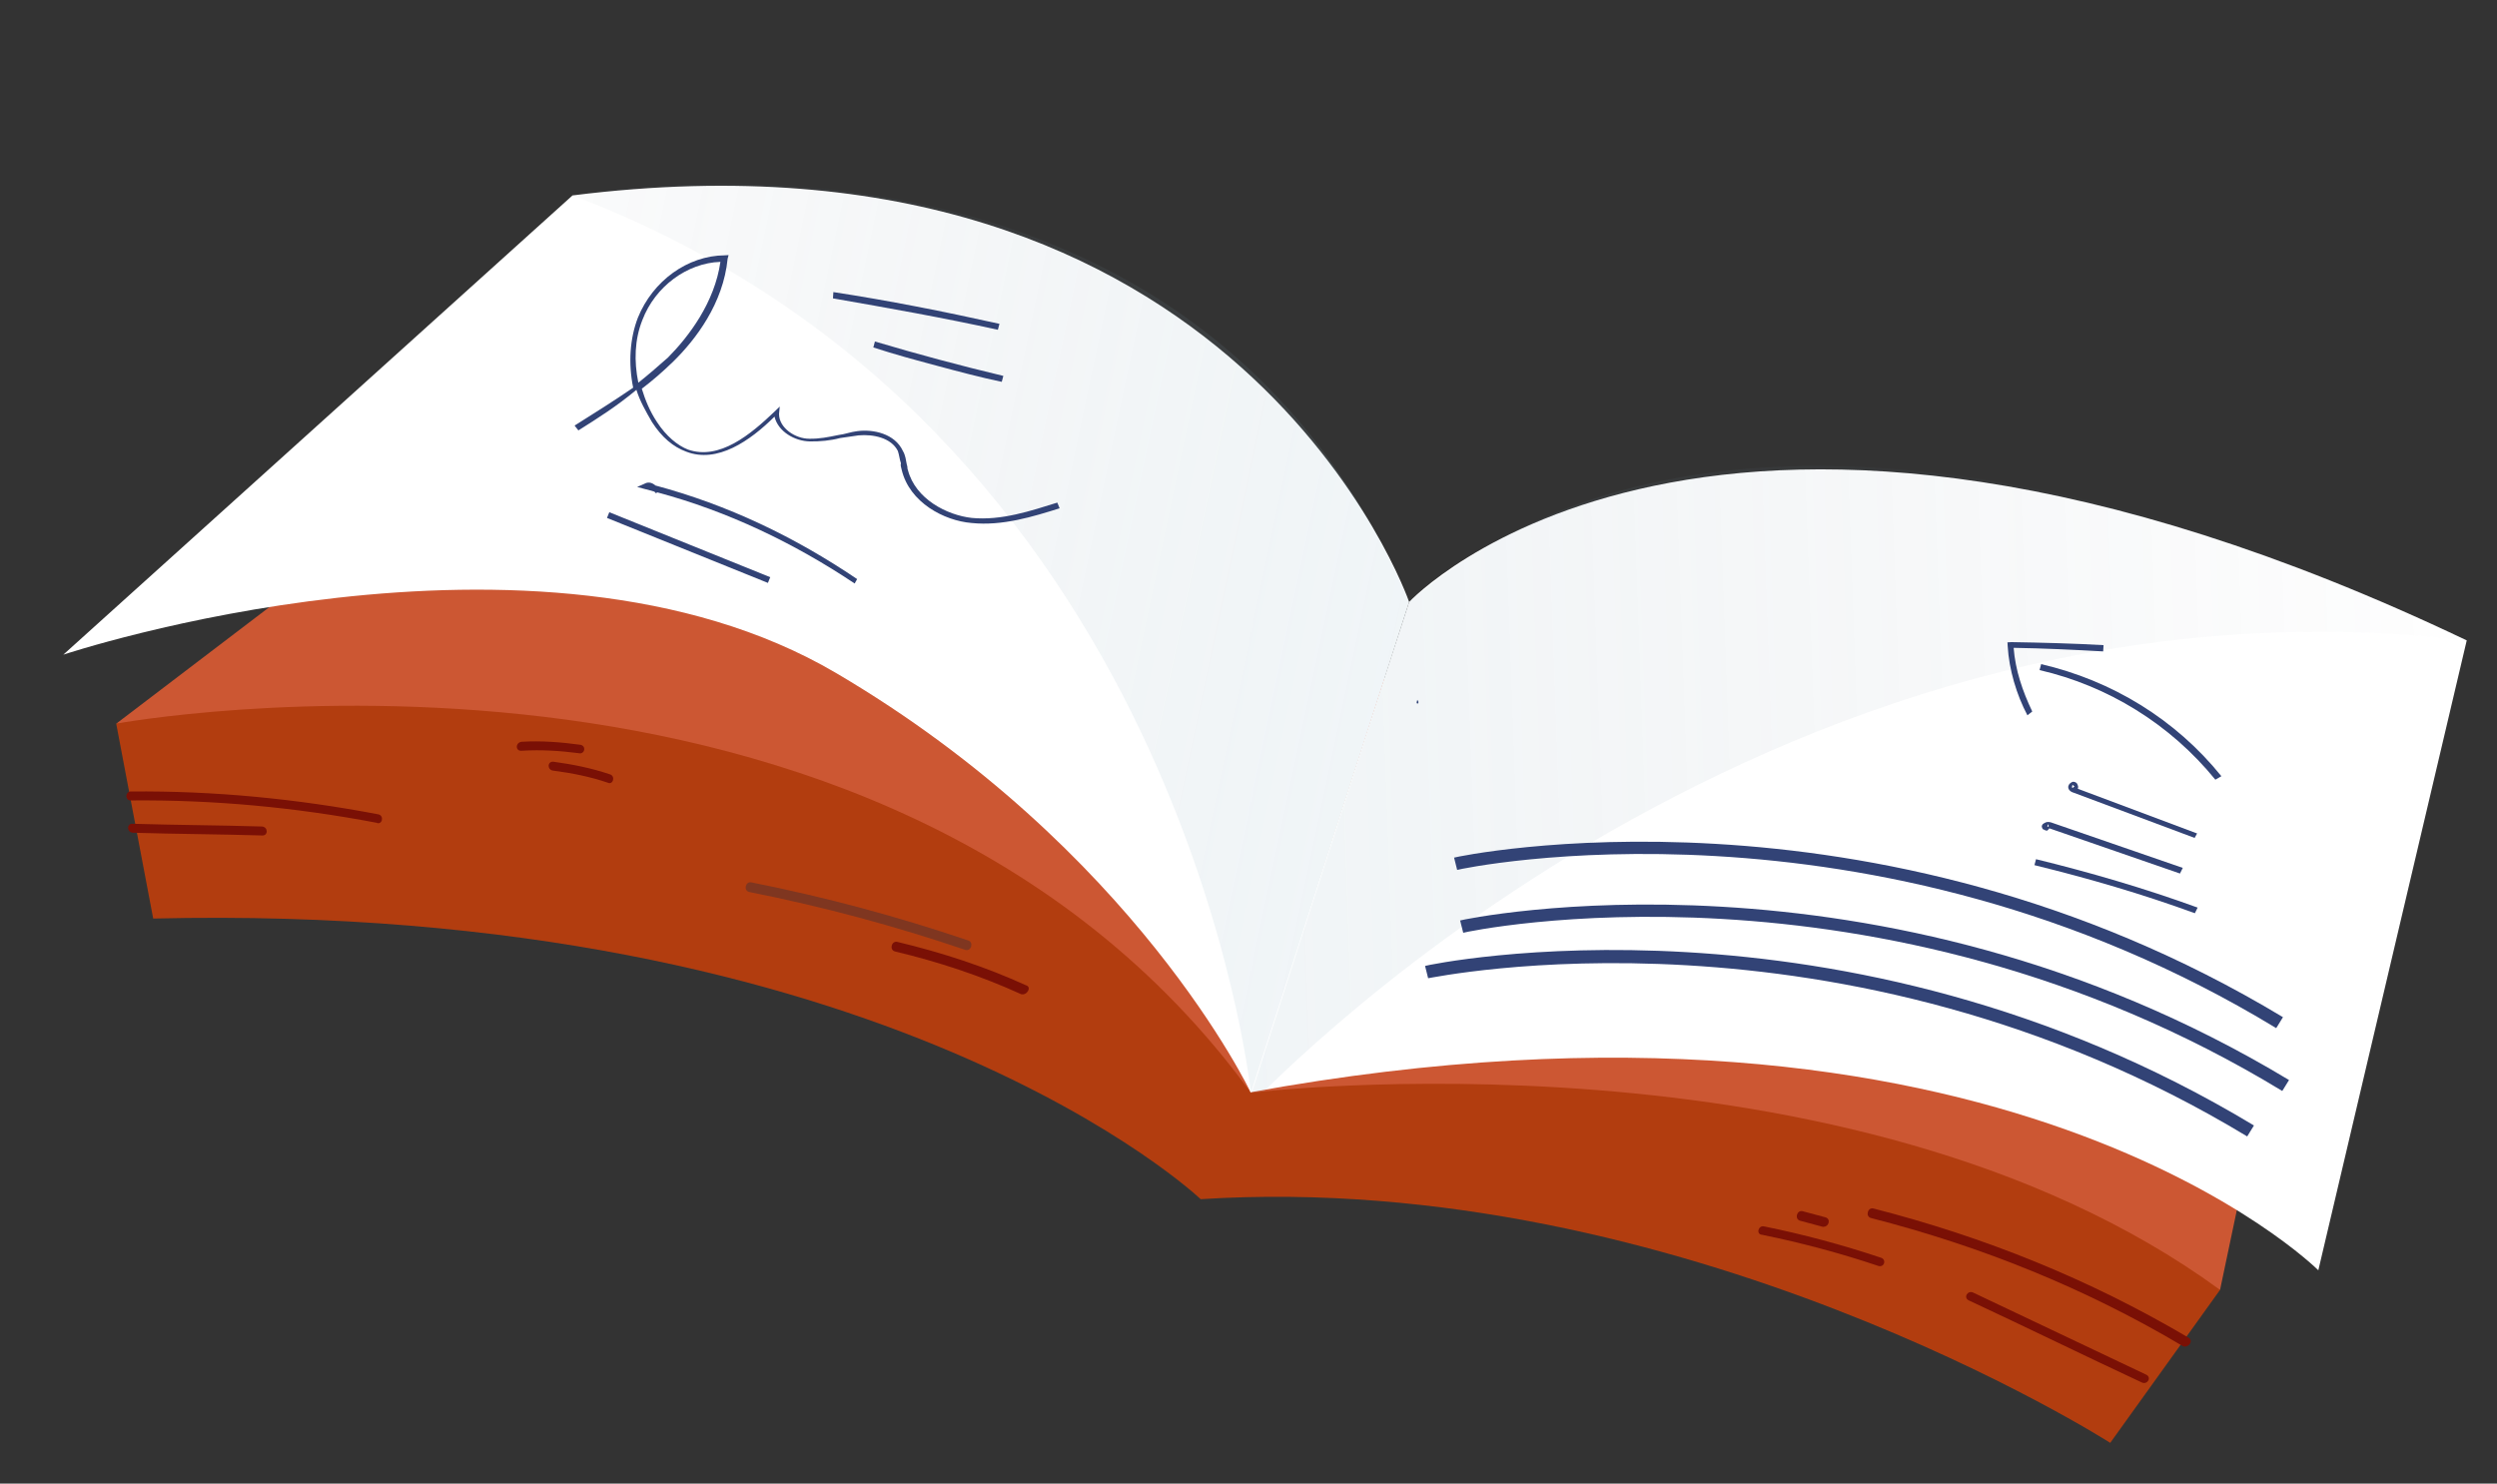 <?xml version="1.0" encoding="UTF-8"?> <svg xmlns="http://www.w3.org/2000/svg" width="451" height="268" viewBox="0 0 451 268" fill="none"><rect x="0" y="0" width="451" height="268" fill="#333333" stroke="none"/> <g clip-path="url(#clip0)"> <path d="M20.99 130.729L123.063 53.011L239.83 122.317L422.872 128.967L400.979 233.007L262.435 207.175L193.077 194.581L39.563 132.71L20.99 130.729Z" fill="#CC5733"></path> <path d="M254.515 108.74C254.515 108.74 308.795 50.474 445.533 115.684L418.728 229.468C418.728 229.468 361.723 172.489 225.713 197.335L254.515 108.74Z" fill="white"></path> <path opacity="0.22" d="M254.515 108.741L225.121 200.403C225.121 200.403 317 100.599 445.534 115.685C445.534 115.685 322.832 49.628 254.515 108.741Z" fill="url(#paint0_linear)"></path> <path d="M225.924 197.392L254.512 108.74C254.512 108.74 223.935 20.133 103.407 35.302L11.437 118.262C11.437 118.262 96.868 89.771 150.959 121.546C205.05 153.32 225.924 197.392 225.924 197.392Z" fill="white"></path> <path opacity="0.22" d="M225.928 197.393C225.928 197.393 213.529 77.021 103.41 35.303C103.41 35.303 214.18 13.602 254.515 108.74L225.928 197.393Z" fill="url(#paint1_linear)"></path> <path d="M257.945 176.708L257.39 174.486C258.15 174.228 332.791 158.515 407.1 203.31L405.88 205.287C332.587 160.995 258.647 176.666 257.945 176.708Z" fill="#324376"></path> <path d="M264.281 168.499L263.726 166.276C264.485 166.019 339.127 150.305 413.436 195.101L412.216 197.078C338.98 152.57 265.041 168.241 264.281 168.499Z" fill="#324376"></path> <path d="M263.188 157.145L262.632 154.923C263.392 154.665 338.033 138.952 412.342 183.747L411.122 185.724C337.887 141.217 263.947 156.888 263.188 157.145Z" fill="#324376"></path> <path d="M104.468 77.751L103.782 76.876C107.38 74.614 110.978 72.353 114.361 70.033C113.466 65.646 113.759 61.116 115.225 57.362C117.927 50.712 124.207 46.174 130.895 46.123L131.597 46.081L131.425 46.725C130.639 54.81 125.674 61.313 121.615 65.295C119.751 67.1 117.944 68.689 115.922 70.221C116.535 72.229 117.363 74.294 118.678 76.259C120.307 78.769 122.381 80.477 124.256 81.21C129.939 83.193 135.574 78.482 139.906 74.343L140.838 73.441L140.707 74.788C140.718 77.326 143.651 79.264 146.186 79.252C148.019 79.282 149.48 78.983 151.429 78.583C152.618 78.441 153.65 78.026 154.839 77.884C157.704 77.499 161.627 78.32 163.083 81.475C163.554 82.293 163.596 82.995 163.795 83.97C163.952 84.243 163.837 84.673 163.994 84.945C165.362 90.15 171.029 93.051 175.497 93.557C180.881 94.078 186.197 92.277 190.969 90.791L191.383 91.823C186.611 93.309 181.08 95.053 175.481 94.475C170.526 94.069 164.272 90.78 162.863 84.873C162.764 84.385 162.606 84.112 162.722 83.683C162.465 82.923 162.423 82.22 162.166 81.46C160.967 79.065 157.688 78.417 155.095 78.644C153.906 78.786 152.932 78.986 151.743 79.128C150.01 79.585 148.119 79.77 146.286 79.739C143.536 79.694 140.545 77.971 139.89 75.261C135.501 79.615 129.551 83.781 123.926 81.582C121.621 80.734 119.547 79.026 117.761 76.244C116.661 74.336 115.561 72.428 114.948 70.421C111.392 73.385 108.066 75.489 104.468 77.751ZM130.12 47.298C124.076 47.521 118.341 51.745 116.026 57.807C114.618 61.346 114.497 65.231 115.294 69.131C117.043 67.756 118.85 66.167 120.657 64.577C124.443 60.753 129.078 54.622 130.12 47.298Z" fill="#324376"></path> <path d="M400.131 140.844C391.996 130.831 380.734 123.896 368.379 121.046L368.667 119.971C381.452 122.936 392.928 129.928 401.22 140.215L400.131 140.844Z" fill="#324376"></path> <path d="M366.185 129.215C364.199 125.457 362.874 120.955 362.622 116.74L362.58 116.037L363.282 115.995C368.782 116.086 374.496 116.235 379.938 116.541L379.865 117.673C374.423 117.367 369.196 117.119 363.696 117.027C364.005 121.027 365.289 124.827 367.059 128.528L366.185 129.215Z" fill="#324376"></path> <path d="M255.992 126.417C255.992 126.417 255.935 126.632 255.877 126.847C255.819 127.062 256.034 127.119 256.034 127.119C256.034 127.119 256.306 126.962 256.149 126.689L255.992 126.417Z" fill="#324376"></path> <path d="M154.368 105.407C143.436 98.1 131.4 92.34 118.73 88.945L118.457 89.103C118.457 89.103 118.3 88.83 118.085 88.773C117.656 88.658 117.226 88.543 116.582 88.37L115.079 87.967L116.383 87.395C116.928 87.08 117.63 87.038 118.373 87.698C131.473 91.208 143.509 96.968 154.813 104.605L154.368 105.407Z" fill="#324376"></path> <path d="M110.049 92.53L109.633 93.562L138.701 105.299L139.118 104.267L110.049 92.53Z" fill="#324376"></path> <path d="M150.448 53.897L150.522 52.764C160.473 54.279 170.525 56.281 180.518 58.498L180.23 59.572C170.451 57.413 160.342 55.626 150.448 53.897Z" fill="#324376"></path> <path d="M169.278 66.085C165.413 65.049 161.547 64.014 157.739 62.763L158.027 61.688C165.701 63.974 173.432 66.046 181.22 67.903L180.932 68.977C177.009 68.157 173.144 67.121 169.278 66.085Z" fill="#324376"></path> <path d="M396.387 151.363L374.63 143.229C373.556 142.941 373.514 142.239 373.572 142.024C373.687 141.594 373.959 141.436 374.231 141.279C374.504 141.121 375.148 141.294 375.248 141.781C375.405 142.054 375.347 142.269 375.29 142.484L396.833 150.56L396.387 151.363ZM374.331 141.766C374.273 141.981 374.216 142.196 374.216 142.196C374.216 142.196 374.373 142.469 374.431 142.254L374.703 142.096L374.331 141.766Z" fill="#324376"></path> <path d="M393.743 157.797L370.152 149.632L369.822 150.005C369.55 150.162 369.178 149.832 368.963 149.774C368.806 149.502 368.649 149.229 368.979 148.857C369.251 148.7 369.581 148.327 370.44 148.557L394.246 156.779L393.743 157.797ZM369.895 148.872C369.681 148.815 369.681 148.815 369.895 148.872L369.78 149.302L369.995 149.36C370.052 149.145 370.052 149.145 369.895 148.872Z" fill="#324376"></path> <path d="M396.428 164.967C386.995 161.518 377.174 158.656 367.453 156.282L367.741 155.207C377.462 157.581 387.283 160.443 396.931 163.95L396.428 164.967Z" fill="#324376"></path> <path d="M216.862 216.623C216.862 216.623 160.397 162.784 27.67 165.928L20.99 130.729C20.99 130.729 158.792 105.211 225.928 197.393C225.928 197.393 334.179 184.233 400.978 233.007L381.145 260.642C381.145 260.642 303.734 211.098 216.862 216.623Z" fill="#B23D0F"></path> <path d="M395.22 241.602C377.333 231.049 358.425 223.448 338.395 218.312C337.322 218.024 336.861 219.744 337.935 220.031C357.964 225.168 376.657 232.711 394.33 243.207C395.404 243.495 396.236 242.105 395.22 241.602Z" fill="#7A1005"></path> <path d="M387.656 248.332L356.413 233.509C355.397 233.006 354.564 234.396 355.58 234.899C366.014 239.768 376.39 244.853 386.824 249.722C387.84 250.225 388.673 248.835 387.656 248.332Z" fill="#7A1005"></path> <path d="M339.698 227.187C332.726 224.858 325.64 222.959 318.652 221.548C317.579 221.26 317.118 222.98 318.249 223.053C325.451 224.521 332.538 226.42 339.295 228.692C340.368 228.979 340.772 227.474 339.698 227.187Z" fill="#7A1005"></path> <path d="M329.682 219.895L325.602 218.801C324.528 218.514 324.068 220.234 325.141 220.521L329.222 221.615C330.353 221.687 330.756 220.182 329.682 219.895Z" fill="#7A1005"></path> <path d="M104.895 134.548C101.344 134.058 97.735 133.782 94.226 133.994C93.037 134.136 93.063 135.756 94.252 135.614C97.761 135.402 101.155 135.62 104.492 136.053C105.565 136.341 105.969 134.836 104.895 134.548Z" fill="#7A1005"></path> <path d="M110.142 139.871C106.763 138.735 103.485 138.087 99.933 137.597C98.802 137.524 98.828 139.144 99.96 139.216C103.296 139.65 106.575 140.298 109.739 141.376C110.755 141.879 111.215 140.159 110.142 139.871Z" fill="#7A1005"></path> <path d="M68.384 147.115C53.493 144.277 38.686 142.844 23.691 142.973C22.559 142.9 22.528 144.735 23.717 144.593C38.712 144.464 53.305 145.839 67.981 148.619C68.997 149.122 69.458 147.402 68.384 147.115Z" fill="#7A1005"></path> <path d="M47.314 149.303C39.551 149.066 31.732 149.045 23.969 148.808C22.838 148.735 22.864 150.355 23.995 150.428C31.758 150.665 39.578 150.686 47.34 150.923C48.471 150.996 48.445 149.376 47.314 149.303Z" fill="#7A1005"></path> <path d="M174.838 169.878C161.968 165.508 149.084 162.056 135.754 159.406C134.68 159.118 134.219 160.838 135.293 161.126C148.623 163.776 161.508 167.228 174.377 171.598C175.451 171.886 175.911 170.166 174.838 169.878Z" fill="#7F3620"></path> <path d="M185.323 177.987C177.937 174.626 170.107 172.067 162.104 170.153C161.03 169.865 160.569 171.585 161.643 171.873C169.431 173.729 177.047 176.231 184.432 179.592C185.506 179.88 186.396 178.275 185.323 177.987Z" fill="#7A1005"></path> </g> <defs> <linearGradient id="paint0_linear" x1="456.162" y1="135.614" x2="20.49" y2="151.223" gradientUnits="userSpaceOnUse"> <stop stop-color="#4B596D" stop-opacity="0"></stop> <stop offset="1" stop-color="#B9EFFF"></stop> </linearGradient> <linearGradient id="paint1_linear" x1="42.194" y1="84.646" x2="388.131" y2="157.619" gradientUnits="userSpaceOnUse"> <stop stop-color="#4B596D" stop-opacity="0"></stop> <stop offset="1" stop-color="#B9EFFF"></stop> </linearGradient> <clipPath id="clip0"> <rect width="422.192" height="163.582" fill="white" transform="translate(42.949 0.669) rotate(15)"></rect> </clipPath> </defs> </svg> 